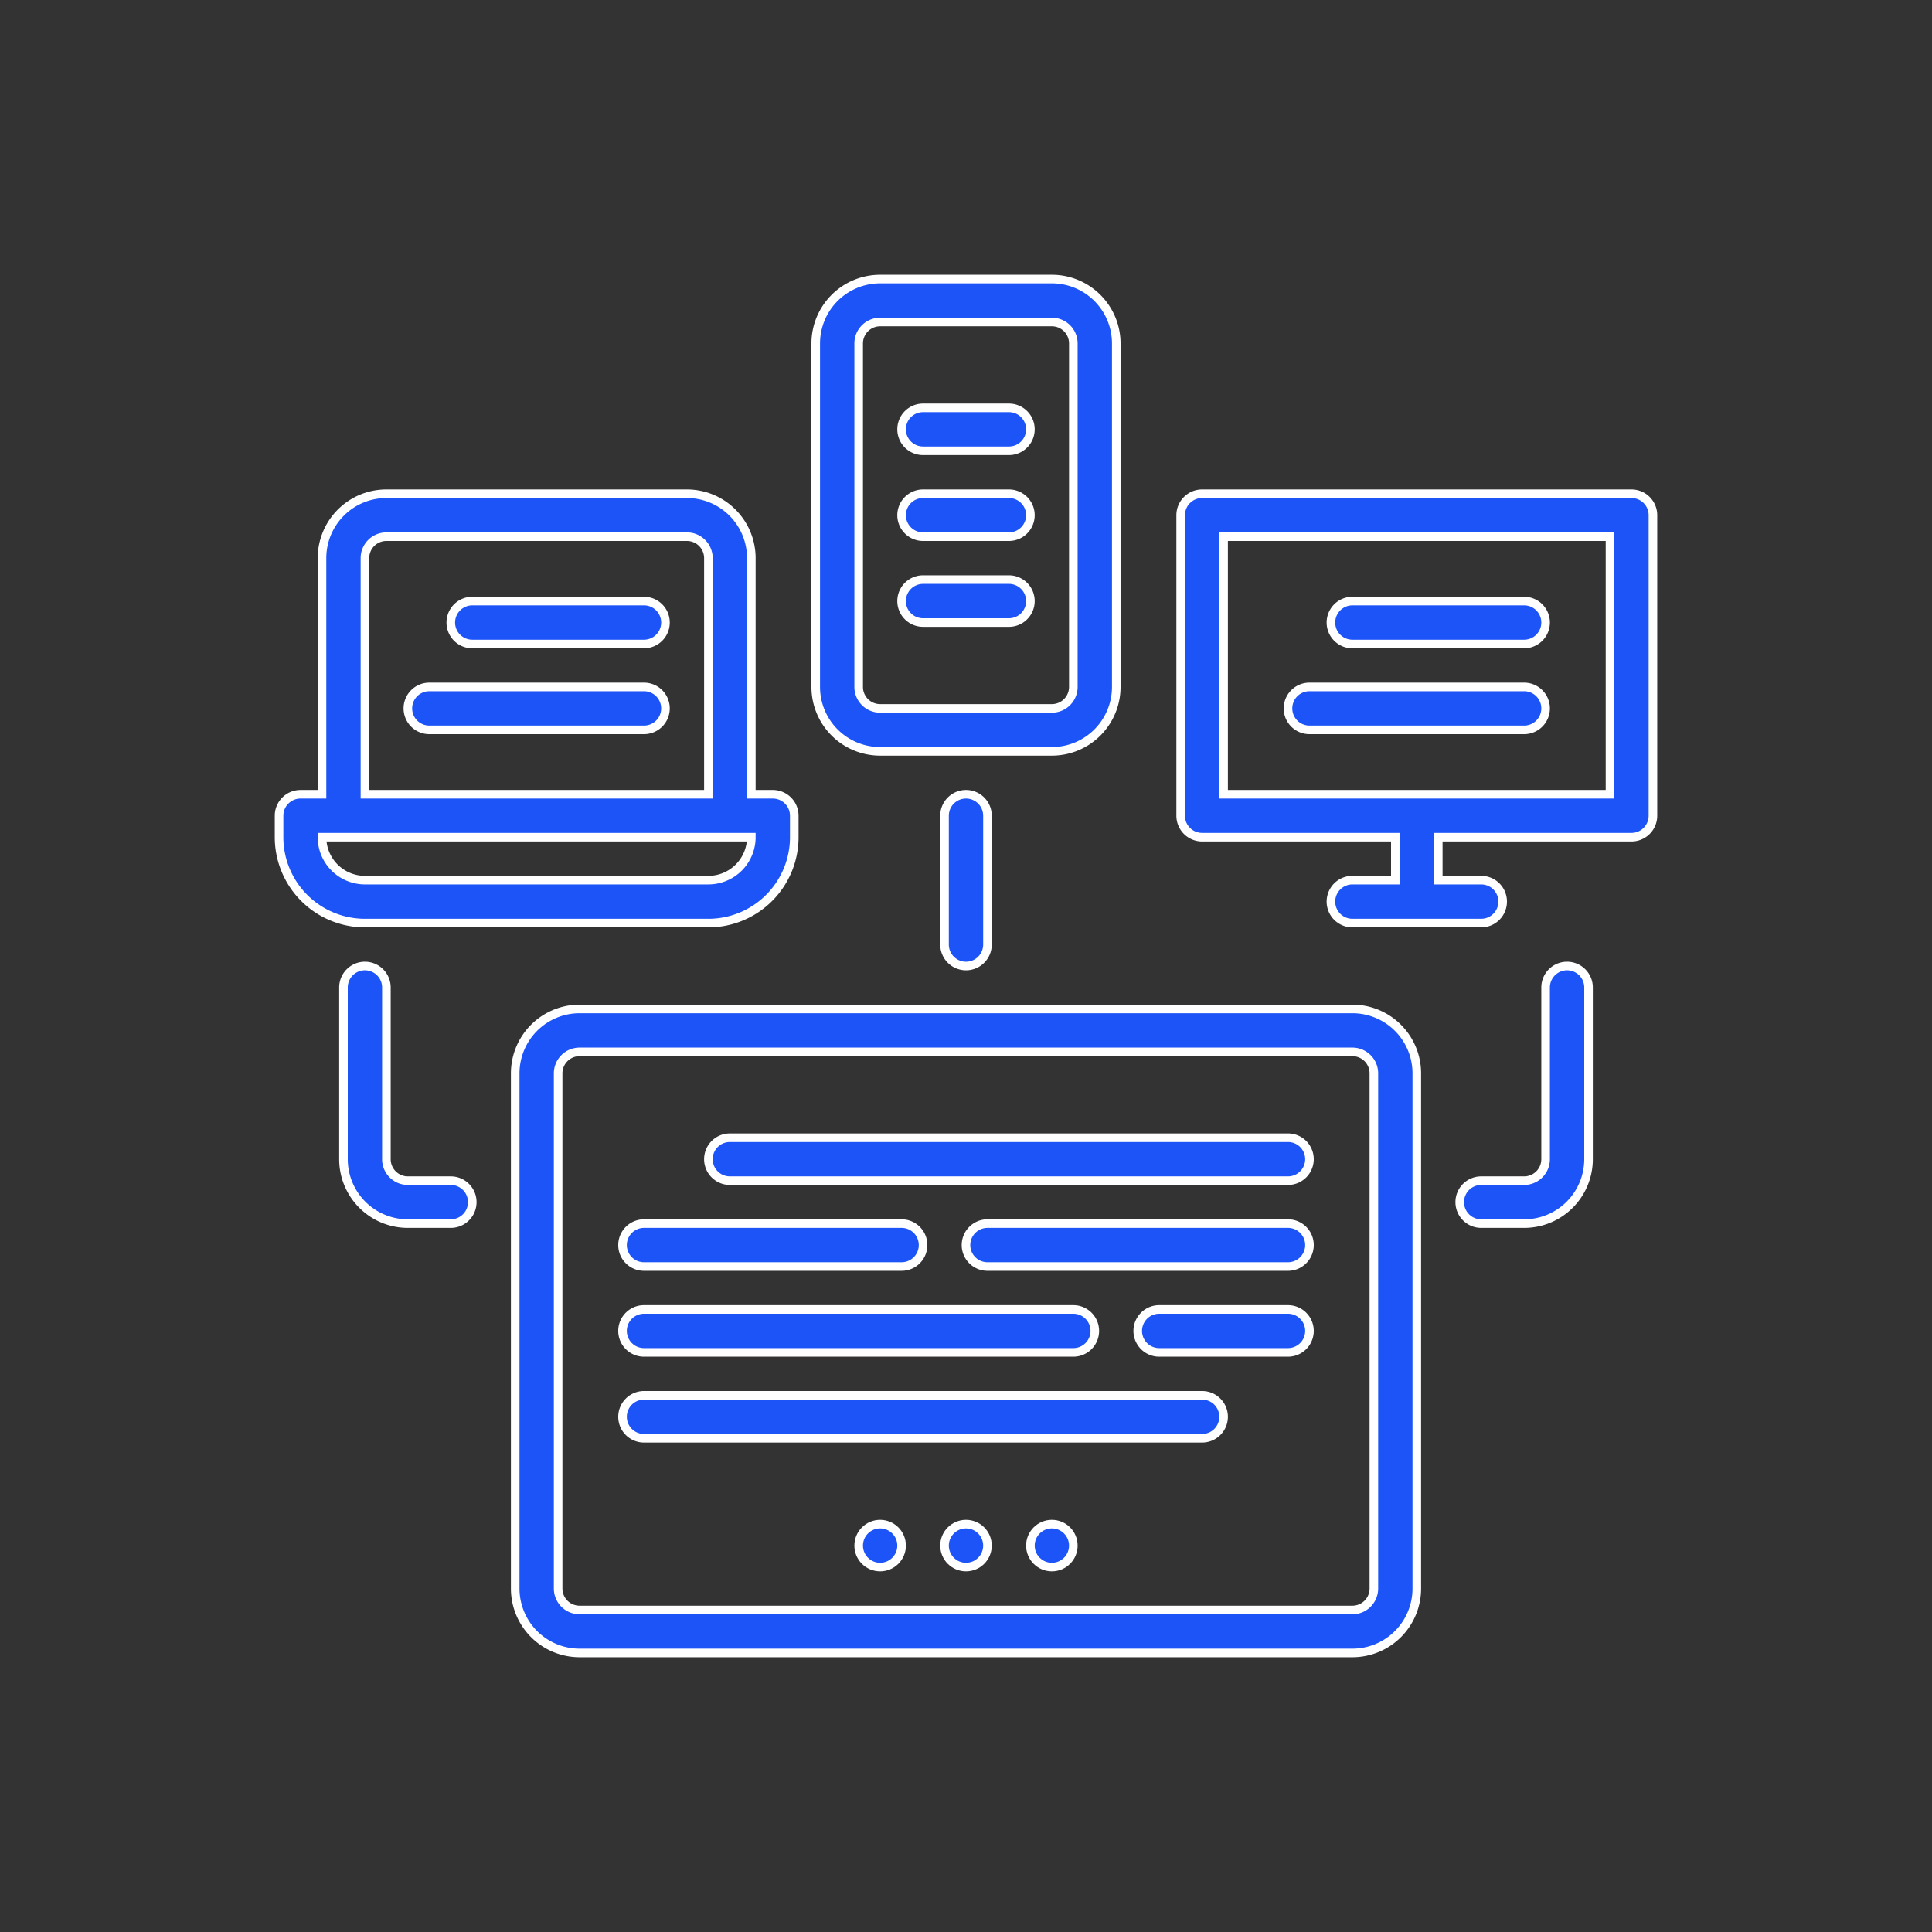 <?xml version="1.0" encoding="UTF-8"?> <svg xmlns="http://www.w3.org/2000/svg" xmlns:xlink="http://www.w3.org/1999/xlink" width="90" height="90" viewBox="0 0 90 90"><rect x="0" y="0" width="90" height="90" fill="#333333" stroke="none"/><defs><clipPath id="clip-path"><rect id="Rectangle_141" data-name="Rectangle 141" width="90" height="90" transform="translate(536 982)" fill="#fff" stroke="#707070" stroke-width="1"></rect></clipPath></defs><g id="Mask_Group_139" data-name="Mask Group 139" transform="translate(-536 -982)" clip-path="url(#clip-path)"><g id="Group_140" data-name="Group 140" transform="translate(549 995)"><path id="Path_459" data-name="Path 459" d="M50,34H14a3,3,0,0,0-3,3V61a3,3,0,0,0,3,3H50a3,3,0,0,0,3-3V37A3,3,0,0,0,50,34Zm1,27a1,1,0,0,1-1,1H14a1,1,0,0,1-1-1V37a1,1,0,0,1,1-1H50a1,1,0,0,1,1,1Z" fill="#1c54f8" stroke="#fff" stroke-width="0.4"></path><circle id="Ellipse_1" data-name="Ellipse 1" cx="1" cy="1" r="1" transform="translate(31 58)" fill="#1c54f8" stroke="#fff" stroke-width="0.4"></circle><circle id="Ellipse_2" data-name="Ellipse 2" cx="1" cy="1" r="1" transform="translate(35 58)" fill="#1c54f8" stroke="#fff" stroke-width="0.4"></circle><circle id="Ellipse_3" data-name="Ellipse 3" cx="1" cy="1" r="1" transform="translate(27 58)" fill="#1c54f8" stroke="#fff" stroke-width="0.4"></circle><path id="Path_460" data-name="Path 460" d="M20,30a4,4,0,0,0,4-4V25a1,1,0,0,0-1-1H22V13a3,3,0,0,0-3-3H5a3,3,0,0,0-3,3V24H1a1,1,0,0,0-1,1v1a4,4,0,0,0,4,4ZM4,13a1,1,0,0,1,1-1H19a1,1,0,0,1,1,1V24H4ZM2,26H22a2,2,0,0,1-2,2H4A2,2,0,0,1,2,26Z" fill="#1c54f8" stroke="#fff" stroke-width="0.4"></path><path id="Path_461" data-name="Path 461" d="M28,22h8a3,3,0,0,0,3-3V3a3,3,0,0,0-3-3H28a3,3,0,0,0-3,3V19A3,3,0,0,0,28,22ZM27,3a1,1,0,0,1,1-1h8a1,1,0,0,1,1,1V19a1,1,0,0,1-1,1H28a1,1,0,0,1-1-1Z" fill="#1c54f8" stroke="#fff" stroke-width="0.4"></path><path id="Path_462" data-name="Path 462" d="M63,10H43a1,1,0,0,0-1,1V25a1,1,0,0,0,1,1h9v2H50a1,1,0,0,0,0,2h6a1,1,0,0,0,0-2H54V26h9a1,1,0,0,0,1-1V11A1,1,0,0,0,63,10ZM62,24H44V12H62Z" fill="#1c54f8" stroke="#fff" stroke-width="0.4"></path><path id="Path_463" data-name="Path 463" d="M17,46H29a1,1,0,0,0,0-2H17a1,1,0,0,0,0,2Z" fill="#1c54f8" stroke="#fff" stroke-width="0.4"></path><path id="Path_464" data-name="Path 464" d="M17,50H37a1,1,0,0,0,0-2H17a1,1,0,0,0,0,2Z" fill="#1c54f8" stroke="#fff" stroke-width="0.4"></path><path id="Path_465" data-name="Path 465" d="M43,52H17a1,1,0,0,0,0,2H43a1,1,0,0,0,0-2Z" fill="#1c54f8" stroke="#fff" stroke-width="0.4"></path><path id="Path_466" data-name="Path 466" d="M47,40H21a1,1,0,0,0,0,2H47a1,1,0,0,0,0-2Z" fill="#1c54f8" stroke="#fff" stroke-width="0.4"></path><path id="Path_467" data-name="Path 467" d="M47,44H33a1,1,0,0,0,0,2H47a1,1,0,0,0,0-2Z" fill="#1c54f8" stroke="#fff" stroke-width="0.4"></path><path id="Path_468" data-name="Path 468" d="M47,48H41a1,1,0,0,0,0,2h6a1,1,0,0,0,0-2Z" fill="#1c54f8" stroke="#fff" stroke-width="0.4"></path><path id="Path_469" data-name="Path 469" d="M17,15H9a1,1,0,0,0,0,2h8a1,1,0,0,0,0-2Z" fill="#1c54f8" stroke="#fff" stroke-width="0.4"></path><path id="Path_470" data-name="Path 470" d="M17,19H7a1,1,0,0,0,0,2H17a1,1,0,0,0,0-2Z" fill="#1c54f8" stroke="#fff" stroke-width="0.4"></path><path id="Path_471" data-name="Path 471" d="M30,8h4a1,1,0,0,0,0-2H30a1,1,0,0,0,0,2Z" fill="#1c54f8" stroke="#fff" stroke-width="0.4"></path><path id="Path_472" data-name="Path 472" d="M30,12h4a1,1,0,0,0,0-2H30a1,1,0,0,0,0,2Z" fill="#1c54f8" stroke="#fff" stroke-width="0.4"></path><path id="Path_473" data-name="Path 473" d="M30,16h4a1,1,0,0,0,0-2H30a1,1,0,0,0,0,2Z" fill="#1c54f8" stroke="#fff" stroke-width="0.4"></path><path id="Path_474" data-name="Path 474" d="M50,17h8a1,1,0,0,0,0-2H50a1,1,0,0,0,0,2Z" fill="#1c54f8" stroke="#fff" stroke-width="0.4"></path><path id="Path_475" data-name="Path 475" d="M48,21H58a1,1,0,0,0,0-2H48a1,1,0,0,0,0,2Z" fill="#1c54f8" stroke="#fff" stroke-width="0.4"></path><path id="Path_476" data-name="Path 476" d="M31,25v6a1,1,0,0,0,2,0V25a1,1,0,0,0-2,0Z" fill="#1c54f8" stroke="#fff" stroke-width="0.4"></path><path id="Path_477" data-name="Path 477" d="M8,42H6a1,1,0,0,1-1-1V33a1,1,0,0,0-2,0v8a3,3,0,0,0,3,3H8a1,1,0,0,0,0-2Z" fill="#1c54f8" stroke="#fff" stroke-width="0.4"></path><path id="Path_478" data-name="Path 478" d="M60,32a1,1,0,0,0-1,1v8a1,1,0,0,1-1,1H56a1,1,0,0,0,0,2h2a3,3,0,0,0,3-3V33A1,1,0,0,0,60,32Z" fill="#1c54f8" stroke="#fff" stroke-width="0.4"></path></g></g></svg> 